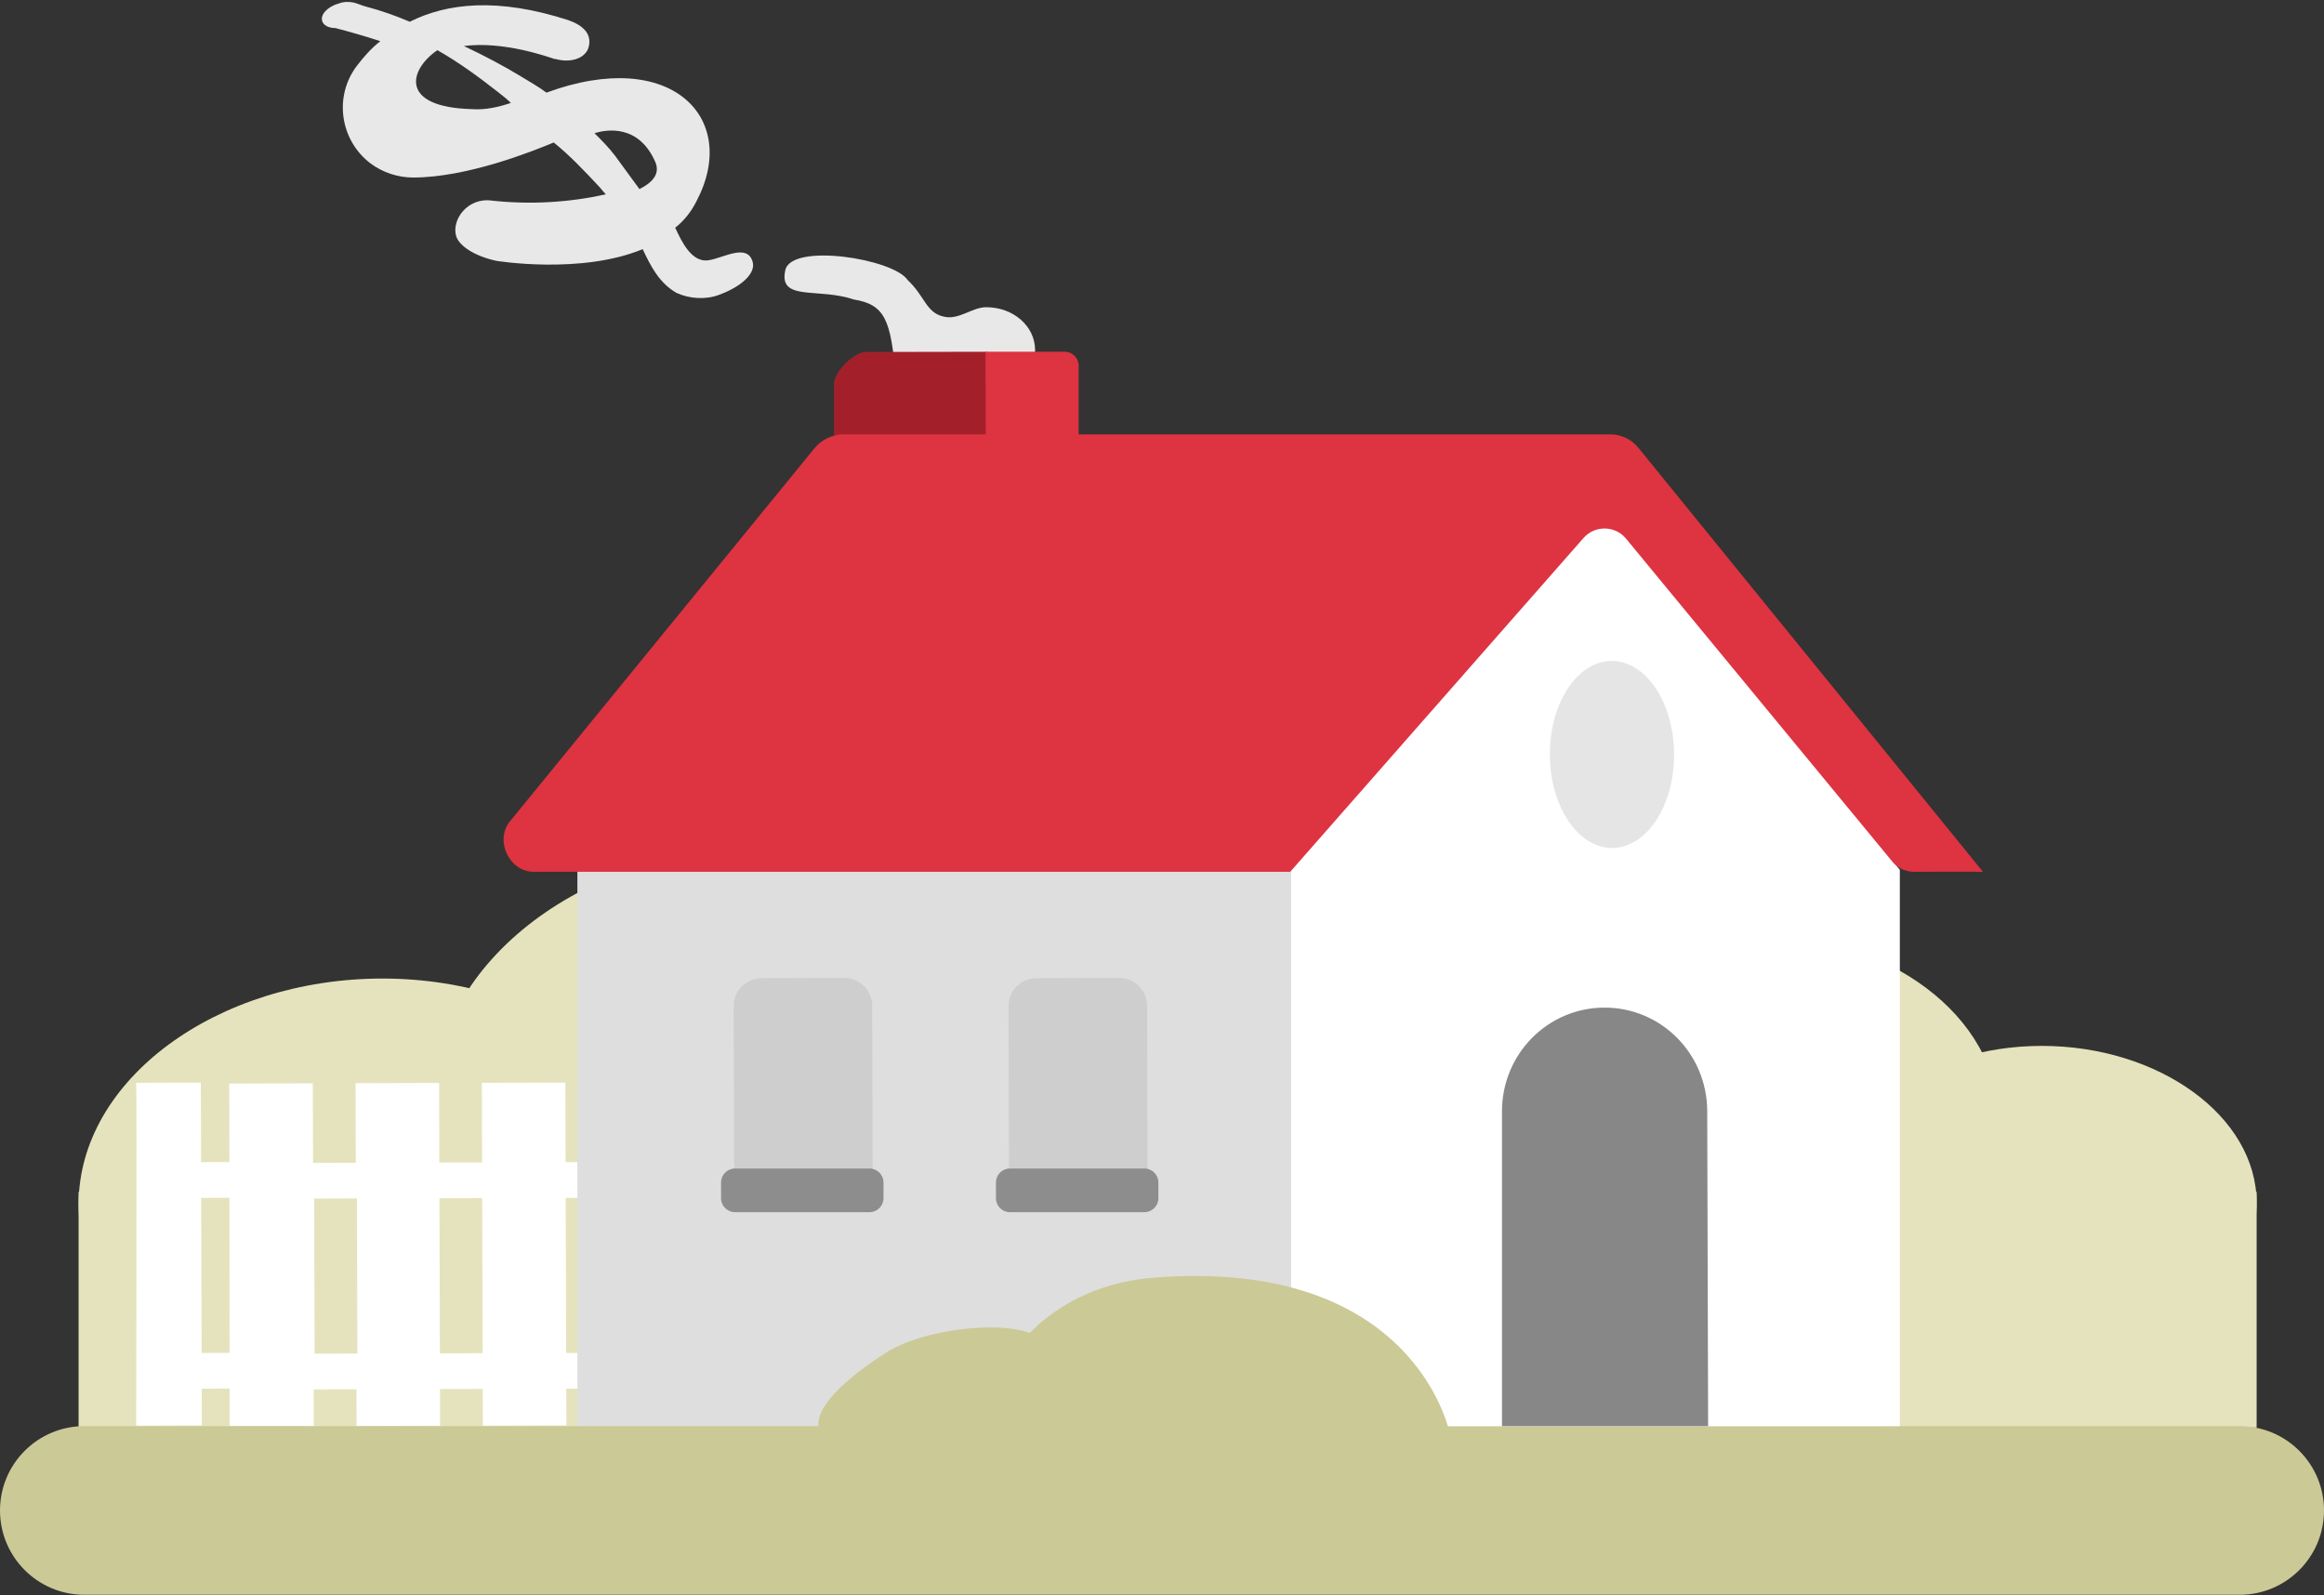 <svg width="402" height="276" viewBox="0 0 402 276" fill="none" xmlns="http://www.w3.org/2000/svg">
<rect x="0" y="0" width="402" height="276" fill="#333333" stroke="none"/>
<path d="M66.154 247.533C37.536 247.533 13.594 229.988 13.594 208.381C13.594 186.774 37.536 169.287 66.154 169.287C94.772 169.287 117.972 186.803 117.972 208.41C117.972 230.017 94.772 247.533 66.154 247.533Z" fill="#E5E3BD"/>
<path d="M13.594 206.186H256.348V246.968H13.594V206.186Z" fill="#E5E3BD"/>
<path d="M390.348 206.186H147.594V246.968H390.348V206.186Z" fill="#E5E3BD"/>
<path d="M134.215 235.736C101.474 235.736 74.932 215.696 74.932 190.976C74.932 166.256 101.474 146.217 134.215 146.217C166.957 146.217 193.499 166.256 193.499 190.976C193.499 215.696 166.957 235.736 134.215 235.736Z" fill="#E5E3BD"/>
<path d="M302.957 225.606C326.553 225.606 345.681 211.26 345.681 193.563C345.681 175.865 326.553 161.519 302.957 161.519C279.36 161.519 260.232 175.865 260.232 193.563C260.232 211.26 279.36 225.606 302.957 225.606Z" fill="#E5E3BD"/>
<path d="M353.187 235.316C373.42 235.316 390.348 223.123 390.348 208.108C390.348 193.092 373.42 180.939 353.187 180.939C332.953 180.939 316.551 193.112 316.551 208.128C316.551 223.144 332.953 235.316 353.187 235.316Z" fill="#E5E3BD"/>
<path d="M23.561 187.325L34.741 187.283L34.781 201.051L39.676 201.037L39.661 187.454L54.107 187.412L54.147 201.18L61.546 201.158L61.506 187.39L75.953 187.348L75.992 201.116L83.391 201.094L83.35 187.327L97.797 187.284L97.837 201.052L107.526 201.024L107.544 207.202L97.855 207.23L97.934 234.059L107.623 234.03L107.641 240.208L97.952 240.236L97.971 246.591L83.525 246.633L83.506 240.279L76.107 240.3L76.125 246.655L61.679 246.697L61.661 240.343L54.262 240.364L54.28 246.719C54.28 246.719 39.835 246.687 39.724 246.687L39.717 240.222L34.895 240.236L34.914 246.591L23.561 246.633C23.561 246.633 23.657 187.743 23.561 187.328V187.325ZM76.089 234.121L83.487 234.1L83.41 207.271L76.011 207.293L76.089 234.121ZM54.42 234.185L61.82 234.164L61.741 207.335L54.342 207.357L54.42 234.185ZM34.878 234.057L39.712 234.043L39.684 207.215L34.8 207.229L34.878 234.057Z" fill="white"/>
<path d="M170.569 53.149C168.102 53.157 165.819 55.453 163.173 54.756C160.177 54.06 159.992 51.242 156.989 48.432C154.512 44.739 136.887 41.973 135.844 46.732C134.627 52.197 141.49 49.71 147.662 51.807C152.949 52.672 154.19 55.135 154.925 65.527C154.937 69.578 165.855 67.961 170.612 67.947C175.369 67.933 179.058 64.576 179.046 60.523C179.034 56.471 175.326 53.135 170.569 53.149Z" fill="#E8E8E8"/>
<path d="M124.405 50.994C122.117 51.881 119.297 51.713 117.004 50.663C114.004 48.91 112.587 46.095 111.169 43.105C100.436 47.541 85.806 45.117 85.806 45.117C81.928 44.247 79.456 42.493 78.924 40.909C78.034 38.093 80.842 34.033 85.248 34.724C91.768 35.41 98.462 35.038 104.798 33.61C104.269 33.083 103.914 32.556 103.561 32.204C101.087 29.569 98.613 26.934 95.788 24.652C91.917 26.249 80.831 30.685 71.494 30.713C68.852 30.721 66.207 29.848 64.087 28.269C58.79 24.233 57.712 16.66 61.748 11.363C62.976 9.773 64.205 8.361 65.787 7.124C63.142 6.251 60.674 5.554 58.029 4.857C56.796 4.86 55.913 4.335 55.735 3.63C55.38 2.574 56.608 1.161 58.545 0.627C59.425 0.272 60.305 0.269 61.187 0.443C61.892 0.617 62.598 0.967 63.303 1.141C65.947 1.838 68.416 2.711 70.886 3.762C77.218 0.572 86.024 -0.511 98.368 3.506C100.837 4.379 102.603 5.96 101.73 8.429C101.03 10.193 98.566 10.905 96.097 10.207H95.921C94.863 9.858 87.103 7.062 80.235 7.963C83.588 9.539 86.94 11.291 90.116 13.22C91.528 14.096 93.116 14.973 94.528 16.025C116.173 8.034 128.013 20.508 120.48 34.799C119.605 36.564 118.376 38.152 116.794 39.391C117.857 41.677 119.63 45.548 122.624 45.011C125.089 44.651 129.31 41.997 130.2 45.342C130.734 47.278 128.274 49.576 124.404 50.996L124.405 50.994ZM102.831 23.046C104.067 24.276 105.304 25.506 106.366 26.911C107.78 28.845 109.195 30.779 110.61 32.712C113.073 31.472 114.302 29.883 113.238 27.772C110.402 21.614 105.118 22.334 102.831 23.046ZM81.678 18.88C83.969 19.05 86.258 18.515 88.37 17.804C87.663 17.101 86.956 16.575 86.073 15.873C82.718 13.24 79.363 10.784 75.658 8.68C70.734 12.042 68.993 18.565 81.678 18.88Z" fill="#E8E8E8"/>
<path d="M0 261.306C0 253.249 6.532 246.718 14.589 246.718L387.411 246.718C395.468 246.718 402 253.249 402 261.306C402 269.363 395.468 275.895 387.411 275.895L14.589 275.895C6.532 275.895 0 269.363 0 261.306Z" fill="#CBC996"/>
<path d="M144.263 75.862V66.424C144.263 64.316 147.695 60.892 149.803 60.89C156.004 60.884 165.768 60.863 170.261 60.852C171.596 60.849 172.669 61.931 172.669 63.265V95.675L158.404 75.91L144.263 75.862Z" fill="#A3202B"/>
<path d="M170.472 60.847L170.558 93.707C170.561 95.037 171.641 96.113 172.971 96.113H184.172C185.504 96.113 186.584 95.033 186.584 93.7V63.263C186.584 61.93 185.504 60.85 184.172 60.85L170.473 60.848C170.472 60.848 170.472 60.847 170.472 60.847Z" fill="#DE3341"/>
<path d="M223.336 150.489L270.994 91.4C272.931 88.999 276.591 89.007 278.519 91.415L325.792 150.489V246.678H99.875V150.489H223.336Z" fill="#DEDEDE"/>
<path d="M223.336 150.489L273.428 91.191C275.385 88.874 278.968 88.915 280.872 91.275L328.63 150.489V246.718H223.336V150.489Z" fill="white"/>
<path d="M277.508 174.314C287.332 174.285 295.283 182.281 295.312 192.218L295.469 246.717H259.808V192.323C259.779 182.386 267.685 174.343 277.508 174.314Z" fill="#878787"/>
<path d="M198.416 173.992L198.505 204.434C198.513 207.099 196.359 209.266 193.694 209.274L179.386 209.316C176.721 209.324 174.554 207.169 174.546 204.504L174.457 174.062C174.449 171.397 176.603 169.23 179.268 169.223L193.576 169.181C196.241 169.173 198.408 171.327 198.416 173.992Z" fill="#A8A8A8" fill-opacity="0.3"/>
<path d="M150.867 173.992L150.956 204.434C150.964 207.099 148.81 209.266 146.145 209.274L131.837 209.316C129.172 209.324 127.005 207.169 126.997 204.504L126.908 174.062C126.9 171.397 129.054 169.23 131.719 169.223L146.027 169.181C148.692 169.173 150.859 171.327 150.867 173.992Z" fill="#A8A8A8" fill-opacity="0.3"/>
<path d="M152.825 204.566C152.825 203.233 151.744 202.153 150.412 202.153H127.141C125.808 202.153 124.728 203.233 124.728 204.566V207.291C124.728 208.623 125.808 209.704 127.141 209.704H150.412C151.744 209.704 152.825 208.623 152.825 207.291V204.566Z" fill="#8D8D8D"/>
<path d="M200.373 204.566C200.373 203.233 199.293 202.153 197.96 202.153H174.689C173.356 202.153 172.276 203.233 172.276 204.566V207.291C172.276 208.623 173.357 209.704 174.689 209.704H197.96C199.293 209.704 200.373 208.623 200.373 207.291V204.566Z" fill="#8D8D8D"/>
<path d="M268.087 130.553C268.06 121.618 272.85 114.361 278.785 114.344C284.72 114.327 289.552 121.556 289.578 130.49C289.605 139.425 284.815 146.683 278.88 146.7C272.945 146.717 268.113 139.488 268.087 130.553Z" fill="#E5E5E5"/>
<path d="M140.904 77.527C142.105 76.054 144.021 75.146 145.922 75.146C164.415 75.146 260.552 75.146 278.595 75.144C280.423 75.144 282.211 76.002 283.364 77.421C293.608 90.038 342.971 150.787 343.018 150.833C342.979 150.795 335.084 150.809 331.073 150.819C329.627 150.822 328.258 150.178 327.338 149.062L281.266 93.183C279.374 90.889 275.879 90.834 273.917 93.068L223.176 150.825C223.16 150.841 125.879 150.813 92.319 150.817C88.072 150.818 85.525 145.387 88.21 142.096C102.26 124.872 132.906 87.332 140.904 77.527Z" fill="#DE3341"/>
<path d="M153.087 234.125C138.226 243.749 141.99 247.765 141.99 247.765L250.709 247.765C250.709 247.765 244.704 217.297 199.206 221.073C185.203 222.235 178.227 230.627 178.132 230.591C172.533 228.531 159.603 229.904 153.087 234.124L153.087 234.125Z" fill="#CBC996"/>
</svg>
